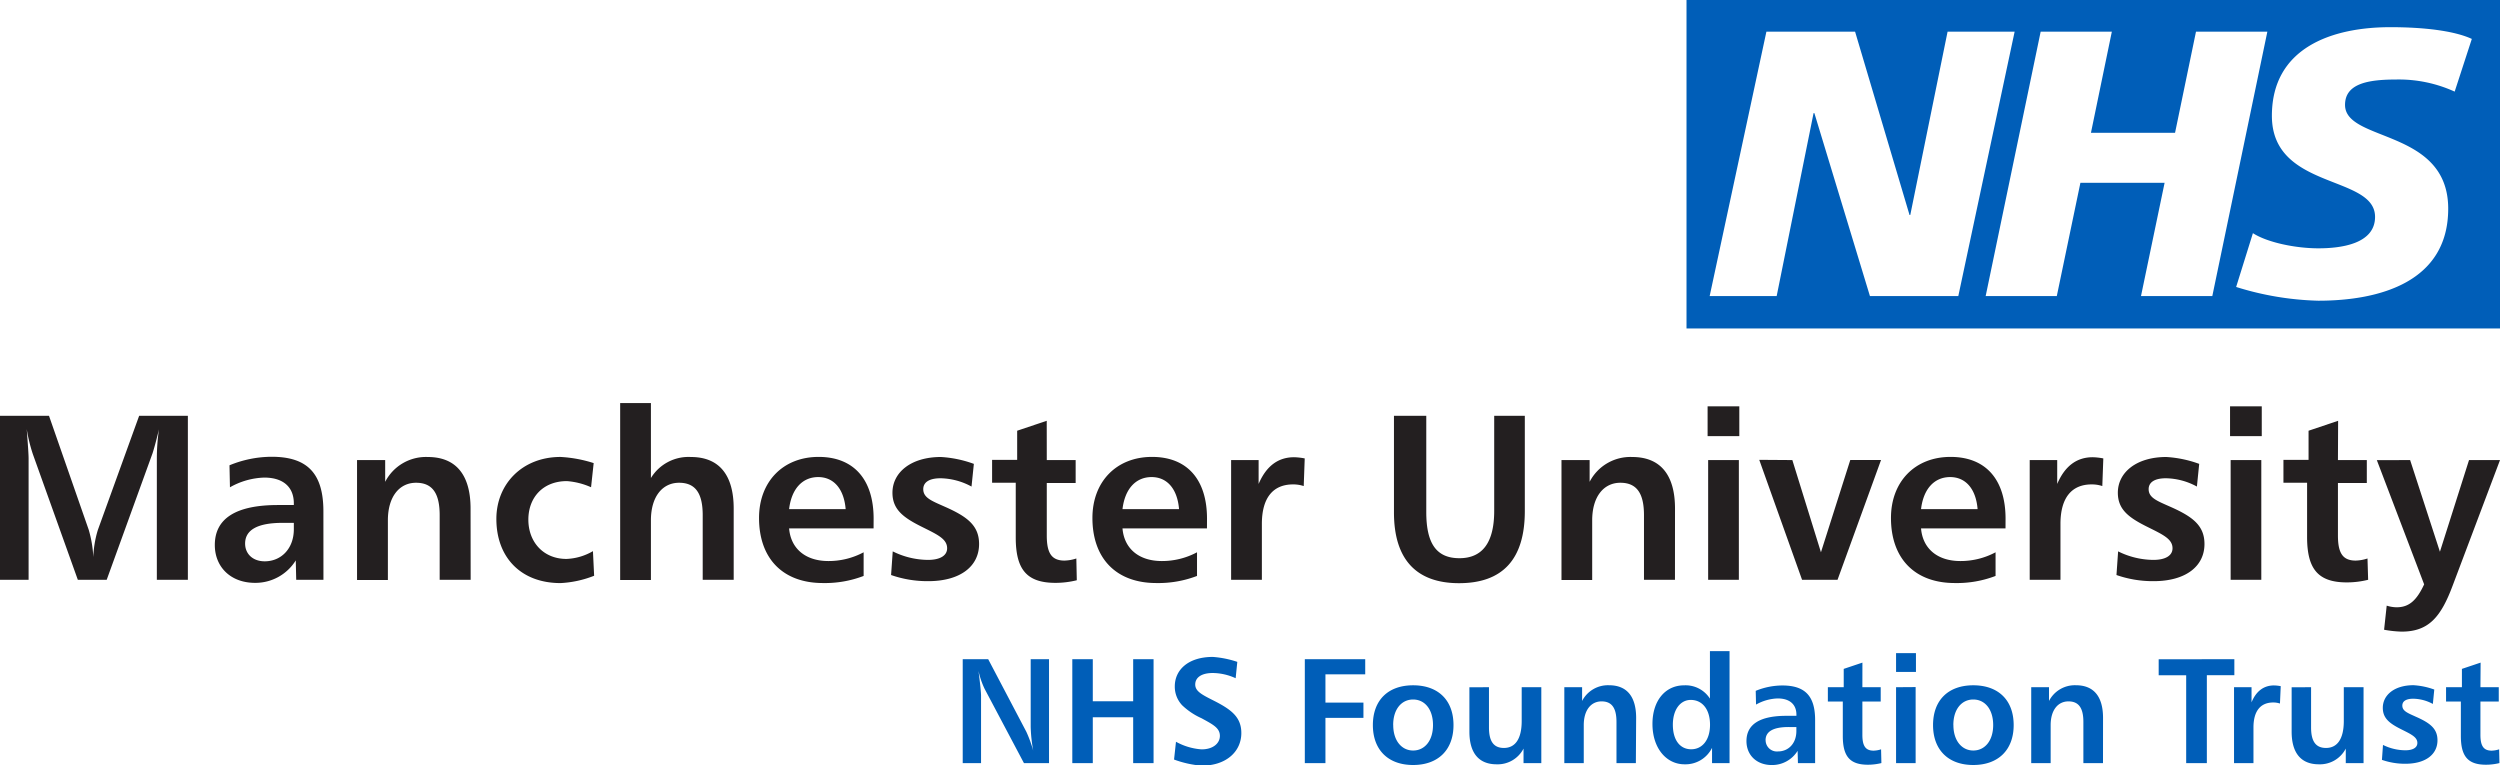 <?xml version="1.0" encoding="UTF-8" standalone="no"?> <svg xmlns:dc="http://purl.org/dc/elements/1.1/" xmlns:cc="http://creativecommons.org/ns#" xmlns:rdf="http://www.w3.org/1999/02/22-rdf-syntax-ns#" xmlns:svg="http://www.w3.org/2000/svg" xmlns="http://www.w3.org/2000/svg" xmlns:sodipodi="http://sodipodi.sourceforge.net/DTD/sodipodi-0.dtd" xmlns:inkscape="http://www.inkscape.org/namespaces/inkscape" viewBox="0 0 545.46 167.01" version="1.1" id="svg14" sodipodi:docname="MFT-logo2.svg" inkscape:version="0.92.4 (5da689c313, 2019-01-14)"><defs id="defs4"><style id="style2">.cls-1{fill:#005eb8}.cls-2{fill:#231f20}</style></defs><title id="title6">MFT-logo</title><path d="M 545.97,71.67 V 0 h -178 V 71.67 Z M 439.56,6.91 427.27,64.6 H 407.99 L 395.87,24.69 h -0.18 L 387.64,64.6 H 373.02 L 385.4,6.91 h 19.35 l 11.88,40 h 0.16 l 8.14,-40 z m 55.14,0 -12.01,57.69 h -15.56 l 5.15,-24.71 h -18.37 l -5.15,24.71 h -15.52 l 12,-57.69 h 15.53 l -4.56,22.07 h 18.35 l 4.57,-22.07 z m 44.61,1.59 -3.74,11.49 a 29.34,29.34 0 0 0 -12.79,-2.64 c -6.14,0 -11.13,0.9 -11.13,5.54 0,8.17 22.51,5.12 22.51,22.64 0,15.95 -14.87,20.08 -28.33,20.08 a 65,65 0 0 1 -17.94,-3 l 3.66,-11.74 c 3.07,2 9.22,3.31 14.28,3.31 4.82,0 12.37,-0.91 12.37,-6.86 0,-9.25 -22.51,-5.82 -22.51,-22.05 0,-14.88 13.13,-19.34 25.84,-19.34 7.15,0 13.87,0.75 17.78,2.56 z" class="cls-1" id="path8" inkscape:connector-curvature="0" style="fill:#005eb8"></path><path d="M10.69 90.72l8.67 24.88a25.58 25.58 0 0 1 1 5.94 22.74 22.74 0 0 1 1-5.94l9-24.88h10.63v35.78h-6.77v-26.43a45.61 45.61 0 0 1 .46-6.4c-.67 2.84-1.19 4.59-1.39 5.21L23.28 126.5h-6.3L7.17 99.09a35.34 35.34 0 0 1-1.34-5.47c.26 3.36.41 5.52.41 6.45v26.43H0V90.72zm59.88 35.78h-5.94l-.1-4.23a10.35 10.35 0 0 1-8.88 4.9c-5.37 0-8.78-3.51-8.78-8.26 0-5.78 4.59-8.72 13.78-8.72h3.46v-.36c0-3.61-2.37-5.63-6.45-5.63a16.09 16.09 0 0 0-7.49 2.12l-.1-4.8a24.34 24.34 0 0 1 9.19-1.86c7.9 0 11.3 3.72 11.3 11.92zm-17.09-7.9c0 2.22 1.65 3.87 4.28 3.87 3.56 0 6.35-2.74 6.35-7v-1.39h-2.37c-5.52-.02-8.26 1.52-8.26 4.52zm49.21 7.9h-6.76v-14.1c0-4.8-1.6-7.07-5.16-7.07s-6.14 2.94-6.14 8.21v13H77.9v-26.16h6.14v4.75a10 10 0 0 1 9.29-5.42c6.09 0 9.34 3.82 9.34 11.25zm26.27-20.19a15.85 15.85 0 0 0-5.27-1.34c-5.16 0-8.41 3.51-8.41 8.41s3.3 8.57 8.31 8.57a12.31 12.31 0 0 0 5.78-1.7l.26 5.37a23 23 0 0 1-7.33 1.6c-8.62 0-14-5.58-14-14 0-7.59 5.63-13.52 14-13.52a28.65 28.65 0 0 1 7.23 1.34zm13.06-18.37v16.36a9.6 9.6 0 0 1 8.72-4.59c6.09 0 9.34 3.82 9.34 11.25v15.54h-6.76v-14.1c0-4.8-1.6-7.07-5.16-7.07s-6.14 2.94-6.14 8.21v13h-6.71v-38.6zm48.58 27.35h-18.43c.36 4.39 3.56 7.12 8.57 7.12a16.17 16.17 0 0 0 7.69-1.91v5.16a23.57 23.57 0 0 1-8.88 1.55c-8.72 0-13.94-5.32-13.94-14.2 0-7.95 5.27-13.32 13-13.32s12 5 12 13.47zm-12.08-11.2c-3.41 0-5.83 2.53-6.35 7h12.34c-.37-4.47-2.64-7-5.99-7zm33.45 2.07a14.6 14.6 0 0 0-6.76-1.81c-2.48 0-3.77.88-3.77 2.38 0 1.91 1.91 2.58 4.8 3.87 4.9 2.17 7.38 4.13 7.38 8.1 0 4.85-4.08 8.1-11.1 8.1a24 24 0 0 1-8.1-1.34l.36-5.16a17.54 17.54 0 0 0 7.69 1.86c2.74 0 4.18-1 4.18-2.53 0-2-2-2.94-5.32-4.59-4.18-2.06-6.61-3.82-6.61-7.54 0-4.39 4-7.79 10.58-7.79a25.11 25.11 0 0 1 7.18 1.5zm16.42-5.78h6.3v5h-6.3v11.46c0 3.77 1 5.47 3.87 5.47a8.84 8.84 0 0 0 2.58-.46l.1 4.75a19.3 19.3 0 0 1-4.65.57c-6.35 0-8.67-3-8.67-9.91v-11.93h-5.16v-5h5.47v-6.35l6.45-2.17zm34.95 14.91h-18.43c.36 4.39 3.56 7.12 8.57 7.12a16.17 16.17 0 0 0 7.69-1.91v5.16a23.57 23.57 0 0 1-8.88 1.55c-8.72 0-13.94-5.32-13.94-14.2 0-7.95 5.27-13.32 13-13.32s12 5 12 13.47zm-12.08-11.2c-3.41 0-5.83 2.53-6.35 7h12.34c-.37-4.47-2.64-7-5.99-7zm33.19 1.96a7.28 7.28 0 0 0-2.32-.36c-4.39 0-6.81 2.94-6.81 8.62v12.19h-6.71v-26.12h6v5.21c1.65-3.87 4.23-5.83 7.74-5.83a13.69 13.69 0 0 1 2.32.26zm26.74-15.33v21c0 6.81 2.17 10.07 7.23 10.07s7.59-3.46 7.59-10.32V90.72h6.68v20.78c0 10.48-4.8 15.74-14.35 15.74-9.34 0-14.2-5.21-14.2-15.43V90.72zm54.26 35.78h-6.76v-14.1c0-4.8-1.6-7.07-5.16-7.07s-6.14 2.94-6.14 8.21v13h-6.7v-26.16h6.14v4.75a10 10 0 0 1 9.29-5.42c6.09 0 9.34 3.82 9.34 11.25zm14.04-37.84v6.5h-6.92v-6.5zm-.1 11.72v26.12h-6.7v-26.12zm11.67 0l6.24 20.12 6.4-20.13h6.71l-9.49 26.13h-7.74l-9.34-26.17zm46.51 14.91h-18.43c.36 4.39 3.56 7.12 8.57 7.12a16.16 16.16 0 0 0 7.69-1.91v5.16a23.57 23.57 0 0 1-8.88 1.55c-8.72 0-13.94-5.32-13.94-14.2 0-7.95 5.27-13.32 13-13.32s12 5 12 13.47zm-12.08-11.2c-3.41 0-5.83 2.53-6.35 7h12.34c-.36-4.47-2.64-7-5.99-7zm33.2 1.96a7.28 7.28 0 0 0-2.32-.36c-4.39 0-6.81 2.94-6.81 8.62v12.19h-6.71v-26.12h6v5.21c1.65-3.87 4.23-5.83 7.74-5.83a13.69 13.69 0 0 1 2.32.26zm20.64.11a14.59 14.59 0 0 0-6.76-1.81c-2.48 0-3.77.88-3.77 2.38 0 1.91 1.91 2.58 4.8 3.87 4.9 2.17 7.38 4.13 7.38 8.1 0 4.85-4.08 8.1-11.1 8.1a24 24 0 0 1-8.1-1.34l.36-5.16a17.54 17.54 0 0 0 7.69 1.86c2.74 0 4.18-1 4.18-2.53 0-2-2-2.94-5.32-4.59-4.18-2.06-6.61-3.82-6.61-7.54 0-4.39 4-7.79 10.58-7.79a25.12 25.12 0 0 1 7.17 1.5zm14.15-17.5v6.5h-6.92v-6.5zm-.1 11.72v26.12h-6.69v-26.12zm16.72 0h6.3v5h-6.3v11.46c0 3.77 1 5.47 3.87 5.47a8.83 8.83 0 0 0 2.58-.46l.14 4.65a19.31 19.31 0 0 1-4.65.57c-6.35 0-8.67-3-8.67-9.91v-11.83h-5.16v-5h5.48v-6.35l6.45-2.17zm15.75 0l6.5 20 6.35-20h6.76l-10.32 27.36c-2.58 6.92-5.26 10.07-11.15 10.07a24.78 24.78 0 0 1-3.82-.41l.57-5.26a7.3 7.3 0 0 0 2.17.36c2.74 0 4.39-1.55 6-5l-10.32-27.1z" class="cls-2" id="path10"></path><path d="m 215.61,143.83 8.32,15.83 a 28,28 0 0 1 1.5,4.11 33.34,33.34 0 0 1 -0.55,-5.19 v -14.75 h 4 v 22.67 h -5.47 l -8.58,-16.2 a 18.06,18.06 0 0 1 -1.34,-3.92 c 0.39,2.94 0.56,4.73 0.56,5.42 v 14.7 h -4 v -22.67 z m 22.82,0 V 153 h 8.81 v -9.17 h 4.45 v 22.67 h -4.45 v -10 h -8.81 v 10 h -4.47 v -22.67 z m 31.17,4.15 a 12.14,12.14 0 0 0 -5,-1.14 c -2.48,0 -3.82,1 -3.82,2.51 0,1.51 1.53,2.25 4.18,3.59 3.79,1.93 5.88,3.59 5.88,7 0,4 -3.26,7.12 -8.68,7.12 a 22.64,22.64 0 0 1 -6,-1.34 l 0.42,-3.88 a 13.44,13.44 0 0 0 5.58,1.66 c 2.58,0 4,-1.37 4,-2.94 0,-1.76 -1.57,-2.51 -4,-3.85 a 14.87,14.87 0 0 1 -4.24,-2.84 5.91,5.91 0 0 1 -1.6,-4.11 c 0,-3.66 3,-6.43 8.29,-6.43 a 21.63,21.63 0 0 1 5.35,1.08 z m 28.27,-4.15 v 3.3 h -8.68 v 6.17 h 8.29 v 3.33 h -8.29 v 9.87 h -4.5 v -22.67 z m 19.26,14.37 c 0,5.42 -3.36,8.71 -8.81,8.71 -5.45,0 -8.78,-3.3 -8.78,-8.71 0,-5.41 3.3,-8.68 8.78,-8.68 5.48,0 8.81,3.26 8.81,8.68 z m -13.15,0 c 0,3.39 1.83,5.55 4.34,5.55 2.51,0 4.34,-2.12 4.34,-5.55 0,-3.43 -1.79,-5.58 -4.34,-5.58 -2.55,0 -4.35,2.15 -4.35,5.54 z m 20.89,-8.26 v 8.78 c 0,3 1,4.47 3.26,4.47 2.48,0 3.88,-2 3.88,-5.87 v -7.38 h 4.28 v 16.56 h -3.88 v -3.17 a 6.34,6.34 0 0 1 -5.87,3.43 c -3.85,0 -5.94,-2.42 -5.94,-7.12 v -9.69 z m 32.05,16.56 h -4.23 v -9 c 0,-3 -1,-4.47 -3.26,-4.47 -2.26,0 -3.88,1.86 -3.88,5.19 v 8.28 h -4.24 v -16.56 h 3.88 v 3 a 6.34,6.34 0 0 1 5.88,-3.43 c 3.85,0 5.91,2.42 5.91,7.12 z m 20.44,-24.43 v 24.43 h -3.82 v -3.33 a 6.47,6.47 0 0 1 -6,3.59 c -3.95,0 -7,-3.49 -7,-8.81 0,-5.16 2.87,-8.42 6.89,-8.42 a 6.29,6.29 0 0 1 5.65,2.9 v -10.36 z m -12.37,16.06 c 0,3.39 1.6,5.35 4,5.35 2.4,0 4.11,-2 4.11,-5.35 0,-3.35 -1.67,-5.42 -4.21,-5.42 -2.2,0 -3.9,2.03 -3.9,5.42 z m 31.04,8.37 h -3.75 l -0.07,-2.68 a 6.54,6.54 0 0 1 -5.61,3.1 c -3.39,0 -5.55,-2.22 -5.55,-5.22 0,-3.66 2.91,-5.52 8.71,-5.52 h 2.19 v -0.23 c 0,-2.29 -1.5,-3.56 -4.08,-3.56 a 10.17,10.17 0 0 0 -4.73,1.34 l -0.07,-3 a 15.39,15.39 0 0 1 5.81,-1.17 c 5,0 7.15,2.35 7.15,7.54 z m -10.8,-5 a 2.46,2.46 0 0 0 2.71,2.45 c 2.25,0 4,-1.73 4,-4.44 v -0.88 h -1.5 c -3.49,-0.04 -5.22,0.94 -5.22,2.87 z m 21.11,-11.56 h 4 v 3.13 h -4 v 7.25 c 0,2.38 0.65,3.46 2.45,3.46 a 5.57,5.57 0 0 0 1.63,-0.29 l 0.07,3 a 12.23,12.23 0 0 1 -2.94,0.36 c -4,0 -5.48,-1.89 -5.48,-6.27 v -7.51 h -3.26 v -3.13 h 3.46 v -4 l 4.08,-1.37 z m 11.69,-7.44 v 4.11 h -4.34 v -4.11 z m -0.07,7.41 v 16.59 h -4.27 v -16.56 z m 21.39,8.29 c 0,5.42 -3.36,8.71 -8.81,8.71 -5.45,0 -8.78,-3.3 -8.78,-8.71 0,-5.41 3.3,-8.68 8.78,-8.68 5.48,0 8.81,3.26 8.81,8.68 z m -13.15,0 c 0,3.39 1.83,5.55 4.34,5.55 2.51,0 4.34,-2.12 4.34,-5.55 0,-3.43 -1.79,-5.58 -4.34,-5.58 -2.55,0 -4.35,2.15 -4.35,5.54 z m 32.64,8.3 h -4.28 v -9 c 0,-3 -1,-4.47 -3.26,-4.47 -2.26,0 -3.88,1.86 -3.88,5.19 v 8.28 h -4.24 v -16.56 h 3.88 v 3 a 6.34,6.34 0 0 1 5.88,-3.43 c 3.85,0 5.91,2.42 5.91,7.12 z m 28.66,-22.67 v 3.49 h -6 v 19.18 h -4.51 v -19.17 h -6 v -3.49 z m 9.95,9.67 a 4.58,4.58 0 0 0 -1.47,-0.23 c -2.77,0 -4.31,1.86 -4.31,5.45 v 7.78 h -4.24 v -16.56 h 3.82 v 3.3 c 1,-2.45 2.68,-3.69 4.9,-3.69 a 8.78,8.78 0 0 1 1.47,0.16 z m 6.79,-3.56 v 8.78 c 0,3 1,4.47 3.26,4.47 2.48,0 3.88,-2 3.88,-5.87 v -7.38 h 4.31 v 16.56 h -3.88 v -3.17 a 6.34,6.34 0 0 1 -5.87,3.43 c -3.85,0 -5.94,-2.42 -5.94,-7.12 v -9.69 z m 26.57,3.65 a 9.24,9.24 0 0 0 -4.28,-1.14 c -1.57,0 -2.38,0.55 -2.38,1.5 0,1.21 1.21,1.63 3,2.45 3.1,1.37 4.67,2.61 4.67,5.12 0,3.07 -2.58,5.12 -7,5.12 a 15.21,15.21 0 0 1 -5.12,-0.85 l 0.23,-3.26 a 11.09,11.09 0 0 0 4.86,1.17 c 1.73,0 2.64,-0.62 2.64,-1.6 0,-1.24 -1.27,-1.86 -3.36,-2.9 -2.64,-1.31 -4.18,-2.42 -4.18,-4.77 0,-2.77 2.51,-4.93 6.69,-4.93 a 15.89,15.89 0 0 1 4.54,0.95 z m 10.38,-3.65 h 4 v 3.13 h -4 v 7.25 c 0,2.38 0.65,3.46 2.45,3.46 a 5.57,5.57 0 0 0 1.63,-0.29 l 0.07,3 a 12.23,12.23 0 0 1 -2.94,0.36 c -4,0 -5.48,-1.89 -5.48,-6.27 v -7.51 h -3.23 v -3.13 h 3.46 v -4 l 4.08,-1.37 z" class="cls-1" id="path12" inkscape:connector-curvature="0" style="fill:#005eb8"></path></svg> 